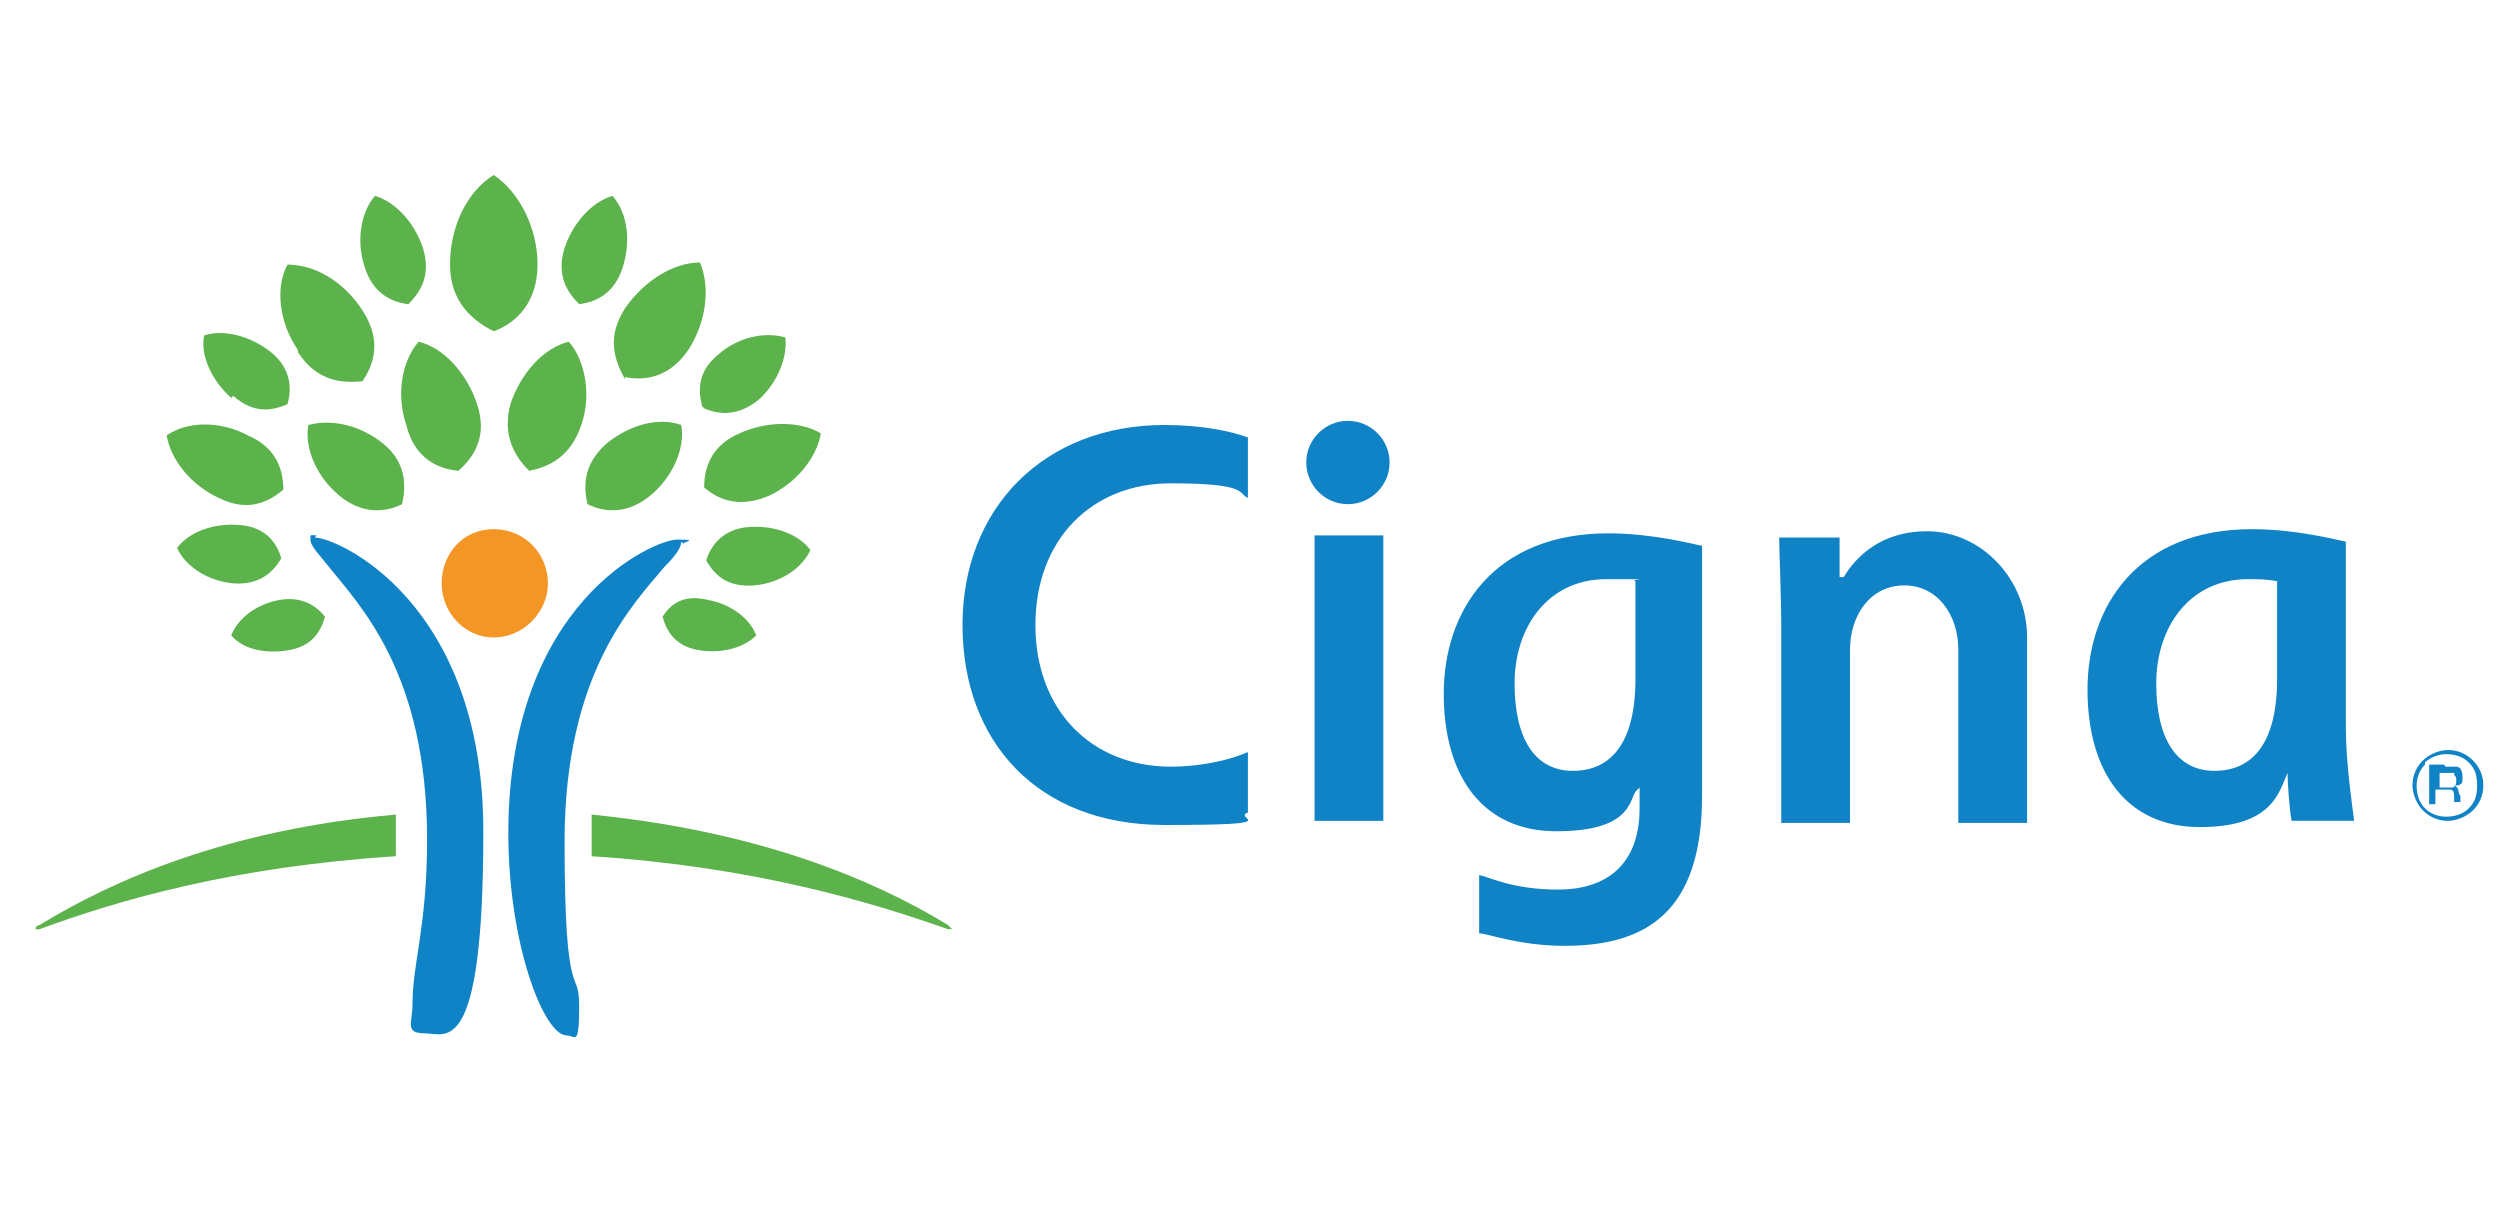 <?xml version="1.0" encoding="UTF-8"?>
<svg id="katman_1" data-name="katman 1" xmlns="http://www.w3.org/2000/svg" version="1.1" viewBox="0 0 120 58">
  <defs>
    <style>
      .cls-1 {
        fill: #f49625;
      }

      .cls-1, .cls-2, .cls-3 {
        stroke-width: 0px;
      }

      .cls-2 {
        fill: #0f83c6;
      }

      .cls-3 {
        fill: #5cb24b;
      }
    </style>
  </defs>
  <path class="cls-2" d="M15.1,25.8c1.1,0,8.1,3.1,8.1,14.1s-1.8,9.7-2.8,9.7-.6-.5-.6-1.4c0-2,.7-3.7.7-7.9,0-8.1-3.3-11.3-4.8-13.2-.4-.5-.8-.9-.8-1.2s0-.2.3-.2M32.7,26c0,.3-.3.7-.8,1.2-1.5,1.8-4.8,5.1-4.8,13.2s.7,5.9.7,7.9-.2,1.4-.6,1.4c-1.1,0-2.8-4.4-2.8-9.7,0-11.1,7-14.1,8.1-14.1s.3.1.3.2"/>
  <path class="cls-1" d="M21.2,28c0,1.4,1.1,2.6,2.5,2.6s2.6-1.2,2.6-2.6-1.1-2.6-2.6-2.6-2.5,1.2-2.5,2.6"/>
  <path class="cls-3" d="M10.5,23.9c-1.3-.6-2.3-1.8-2.5-3,1-.7,2.6-.7,3.9,0,1.4.6,1.7,1.7,1.7,2.6-.7.6-1.7,1.1-3.1.4M14.3,16.8c-.9-1.3-1.1-3-.5-4.1,1.3,0,2.7.8,3.6,2.2.9,1.4.6,2.5,0,3.4-1,.1-2.2,0-3.1-1.4M16.3,23.8c-1.1-.9-1.7-2.3-1.5-3.4,1.1-.3,2.5,0,3.6.9,1.1.9,1.1,2,.9,2.9-.8.4-1.9.5-3-.4M19.5,20.4c-.5-1.5-.2-3.1.6-4,1.2.3,2.3,1.5,2.8,3,.5,1.5-.1,2.5-.9,3.2-1-.1-2.1-.6-2.5-2.2M13.9,31.2c-1.1.2-2.2,0-2.8-.7.3-.8,1.2-1.5,2.3-1.7,1.1-.2,1.8.3,2.2.8-.2.7-.6,1.4-1.7,1.6M11.2,28c-1.2-.1-2.3-.8-2.7-1.7.6-.8,1.8-1.2,3-1.1,1.3.1,1.8.9,2,1.6-.4.7-1.1,1.3-2.3,1.2M11.1,19.1c-.9-.8-1.5-2-1.3-3,.9-.3,2.2,0,3.2.8,1,.8,1,1.8.8,2.5-.7.3-1.6.5-2.6-.4M17.5,12.8c-.4-1.2-.2-2.6.5-3.4,1,.3,1.9,1.3,2.3,2.5.4,1.3-.1,2.1-.7,2.7-.8-.1-1.7-.5-2.1-1.8M1.7,44.6s0,0,0,0,.1,0,.2,0c3.8-1.4,9.3-3,17.1-3.5,0,0,0-.4,0-.7,0-.6,0-1.2,0-1.3-8,.7-13.5,3.1-17.1,5.3-.1,0-.2.1-.2.2M33.8,23.4c0-.9.3-2,1.7-2.6,1.3-.6,2.9-.6,3.9,0-.2,1.2-1.2,2.4-2.5,3-1.4.6-2.4.2-3.1-.4M30,18.2c-.5-.9-.9-2,0-3.4.9-1.3,2.3-2.2,3.6-2.2.5,1.2.3,2.8-.5,4.1-.9,1.4-2.1,1.6-3.1,1.4M28.2,24.2c-.2-.9-.2-1.9.9-2.9,1.1-.9,2.5-1.3,3.6-.9.2,1.1-.4,2.5-1.5,3.4-1.1.9-2.2.8-3,.4M25.4,22.6c-.7-.7-1.3-1.7-.9-3.2.5-1.5,1.6-2.7,2.8-3,.8.9,1.1,2.6.6,4-.5,1.5-1.5,2-2.5,2.2M31.8,29.6c.4-.6,1-1.1,2.2-.8,1.1.2,2,.9,2.3,1.7-.6.6-1.7.9-2.8.7-1.1-.2-1.5-.9-1.7-1.6M33.9,26.9c.2-.7.8-1.5,2-1.6,1.2-.1,2.4.3,3,1.1-.4.9-1.5,1.6-2.7,1.7-1.3.1-1.9-.5-2.3-1.2M33.7,19.5c-.2-.8-.2-1.7.8-2.5.9-.8,2.2-1.1,3.2-.8.1,1-.4,2.2-1.3,3-1,.8-1.9.7-2.6.4M27.8,14.6c-.6-.6-1.1-1.4-.7-2.7.4-1.2,1.3-2.2,2.3-2.5.7.8.9,2.1.5,3.4-.4,1.3-1.3,1.7-2.1,1.8M45.5,44.4c-3.6-2.2-9.1-4.5-17.1-5.3,0,.4,0,.8,0,1.3,0,.3,0,.6,0,.7,7.8.5,13.4,2.2,17.1,3.5,0,0,.1,0,.2,0s0,0,0,0c0,0,0,0-.2-.2M23.7,15.9c-1-.5-2.1-1.4-2.1-3.2s.8-3.5,2.1-4.3c1.2.8,2.1,2.5,2.1,4.3s-1,2.8-2.1,3.2"/>
  <path class="cls-2" d="M62.7,22.2c0,1.1.9,2,2,2s2-.9,2-2-.9-2-2-2-2,.9-2,2h0ZM78.5,32.6c0,3.1-1.2,4.4-3,4.4s-2.8-1.5-2.8-4.2,1.6-5,4.4-5,1,0,1.4.1v4.6ZM78.7,37.8v1c0,2.8-1.7,3.9-3.9,3.9s-3.3-.6-3.8-.7v2.8c.4,0,1.9.6,4.1.6,3.9,0,6.6-1.6,6.6-7.2v-12c-.5-.1-2.4-.6-4.5-.6-5.5,0-7.9,3.7-7.9,7.7s1.9,6.6,5.4,6.6,3.5-1.4,3.8-1.9h0ZM59.9,36.1c-.9.4-2.3.7-3.7.7-3.8,0-6.5-2.7-6.5-6.8s2.7-6.8,6.5-6.8,3.2.5,3.7.7v-2.9c-.8-.3-2.2-.6-4-.6-5.8,0-9.7,4-9.7,9.6s3.6,9.6,9.7,9.6,3.2-.3,4-.6v-2.9h0ZM109.3,32.6c0,3.1-1.2,4.4-3,4.4s-2.8-1.5-2.8-4.2,1.6-5,4.4-5c.5,0,.9,0,1.4.1v4.6ZM113,39.4c-.1-.8-.4-2.8-.4-4.5v-8.9c-.5-.1-2.4-.6-4.5-.6-5.5,0-7.9,3.7-7.9,7.7s1.9,6.6,5.4,6.6,3.8-1.7,4.2-2.6h0c0,.4.1,1.9.2,2.3h2.9,0,0ZM66.4,25.7h-3.3v13.7h3.3v-13.7ZM85.5,39.4v-9.4c0-1.3-.1-3.7-.1-4.2h2.9v1.9h.2c.3-.5,1.4-2.2,4-2.2s4.8,2.3,4.8,5.1v8.9h-3.3v-8.3c0-1.7-1-3.1-2.6-3.1s-2.6,1.4-2.6,3.1v8.3h-3.3ZM117.8,37.1c0,0-.2,0-.4,0h-.3v.7h.3c.1,0,.2,0,.3,0,.1,0,.2-.1.2-.3s0-.2-.1-.3h0ZM117.4,36.8c.2,0,.4,0,.5,0,.2,0,.3.2.3.5s0,.3-.2.4c0,0-.2,0-.3,0,.1,0,.2,0,.3.2,0,0,0,.2.1.3h0c0,.2,0,.2,0,.3,0,0,0,0,0,0h0s-.3,0-.3,0h0s0,0,0,0h0v-.2c0-.2,0-.4-.2-.4,0,0-.2,0-.4,0h-.3v.7h-.3v-1.9h.7,0ZM116.4,36.7c-.3.3-.4.7-.4,1,0,.4.1.8.4,1.1.3.3.7.4,1,.4.4,0,.8-.1,1.1-.4.3-.3.4-.6.4-1.1s-.1-.8-.4-1.1c-.3-.3-.7-.4-1.1-.4-.4,0-.8.2-1,.4h0ZM118.7,38.9c-.3.3-.8.5-1.2.5-.5,0-.9-.2-1.2-.5-.3-.3-.5-.8-.5-1.2,0-.5.2-.9.5-1.2.3-.3.8-.5,1.2-.5.5,0,.9.2,1.2.5.3.3.5.7.5,1.2,0,.5-.2.9-.5,1.2h0Z"/>
</svg>